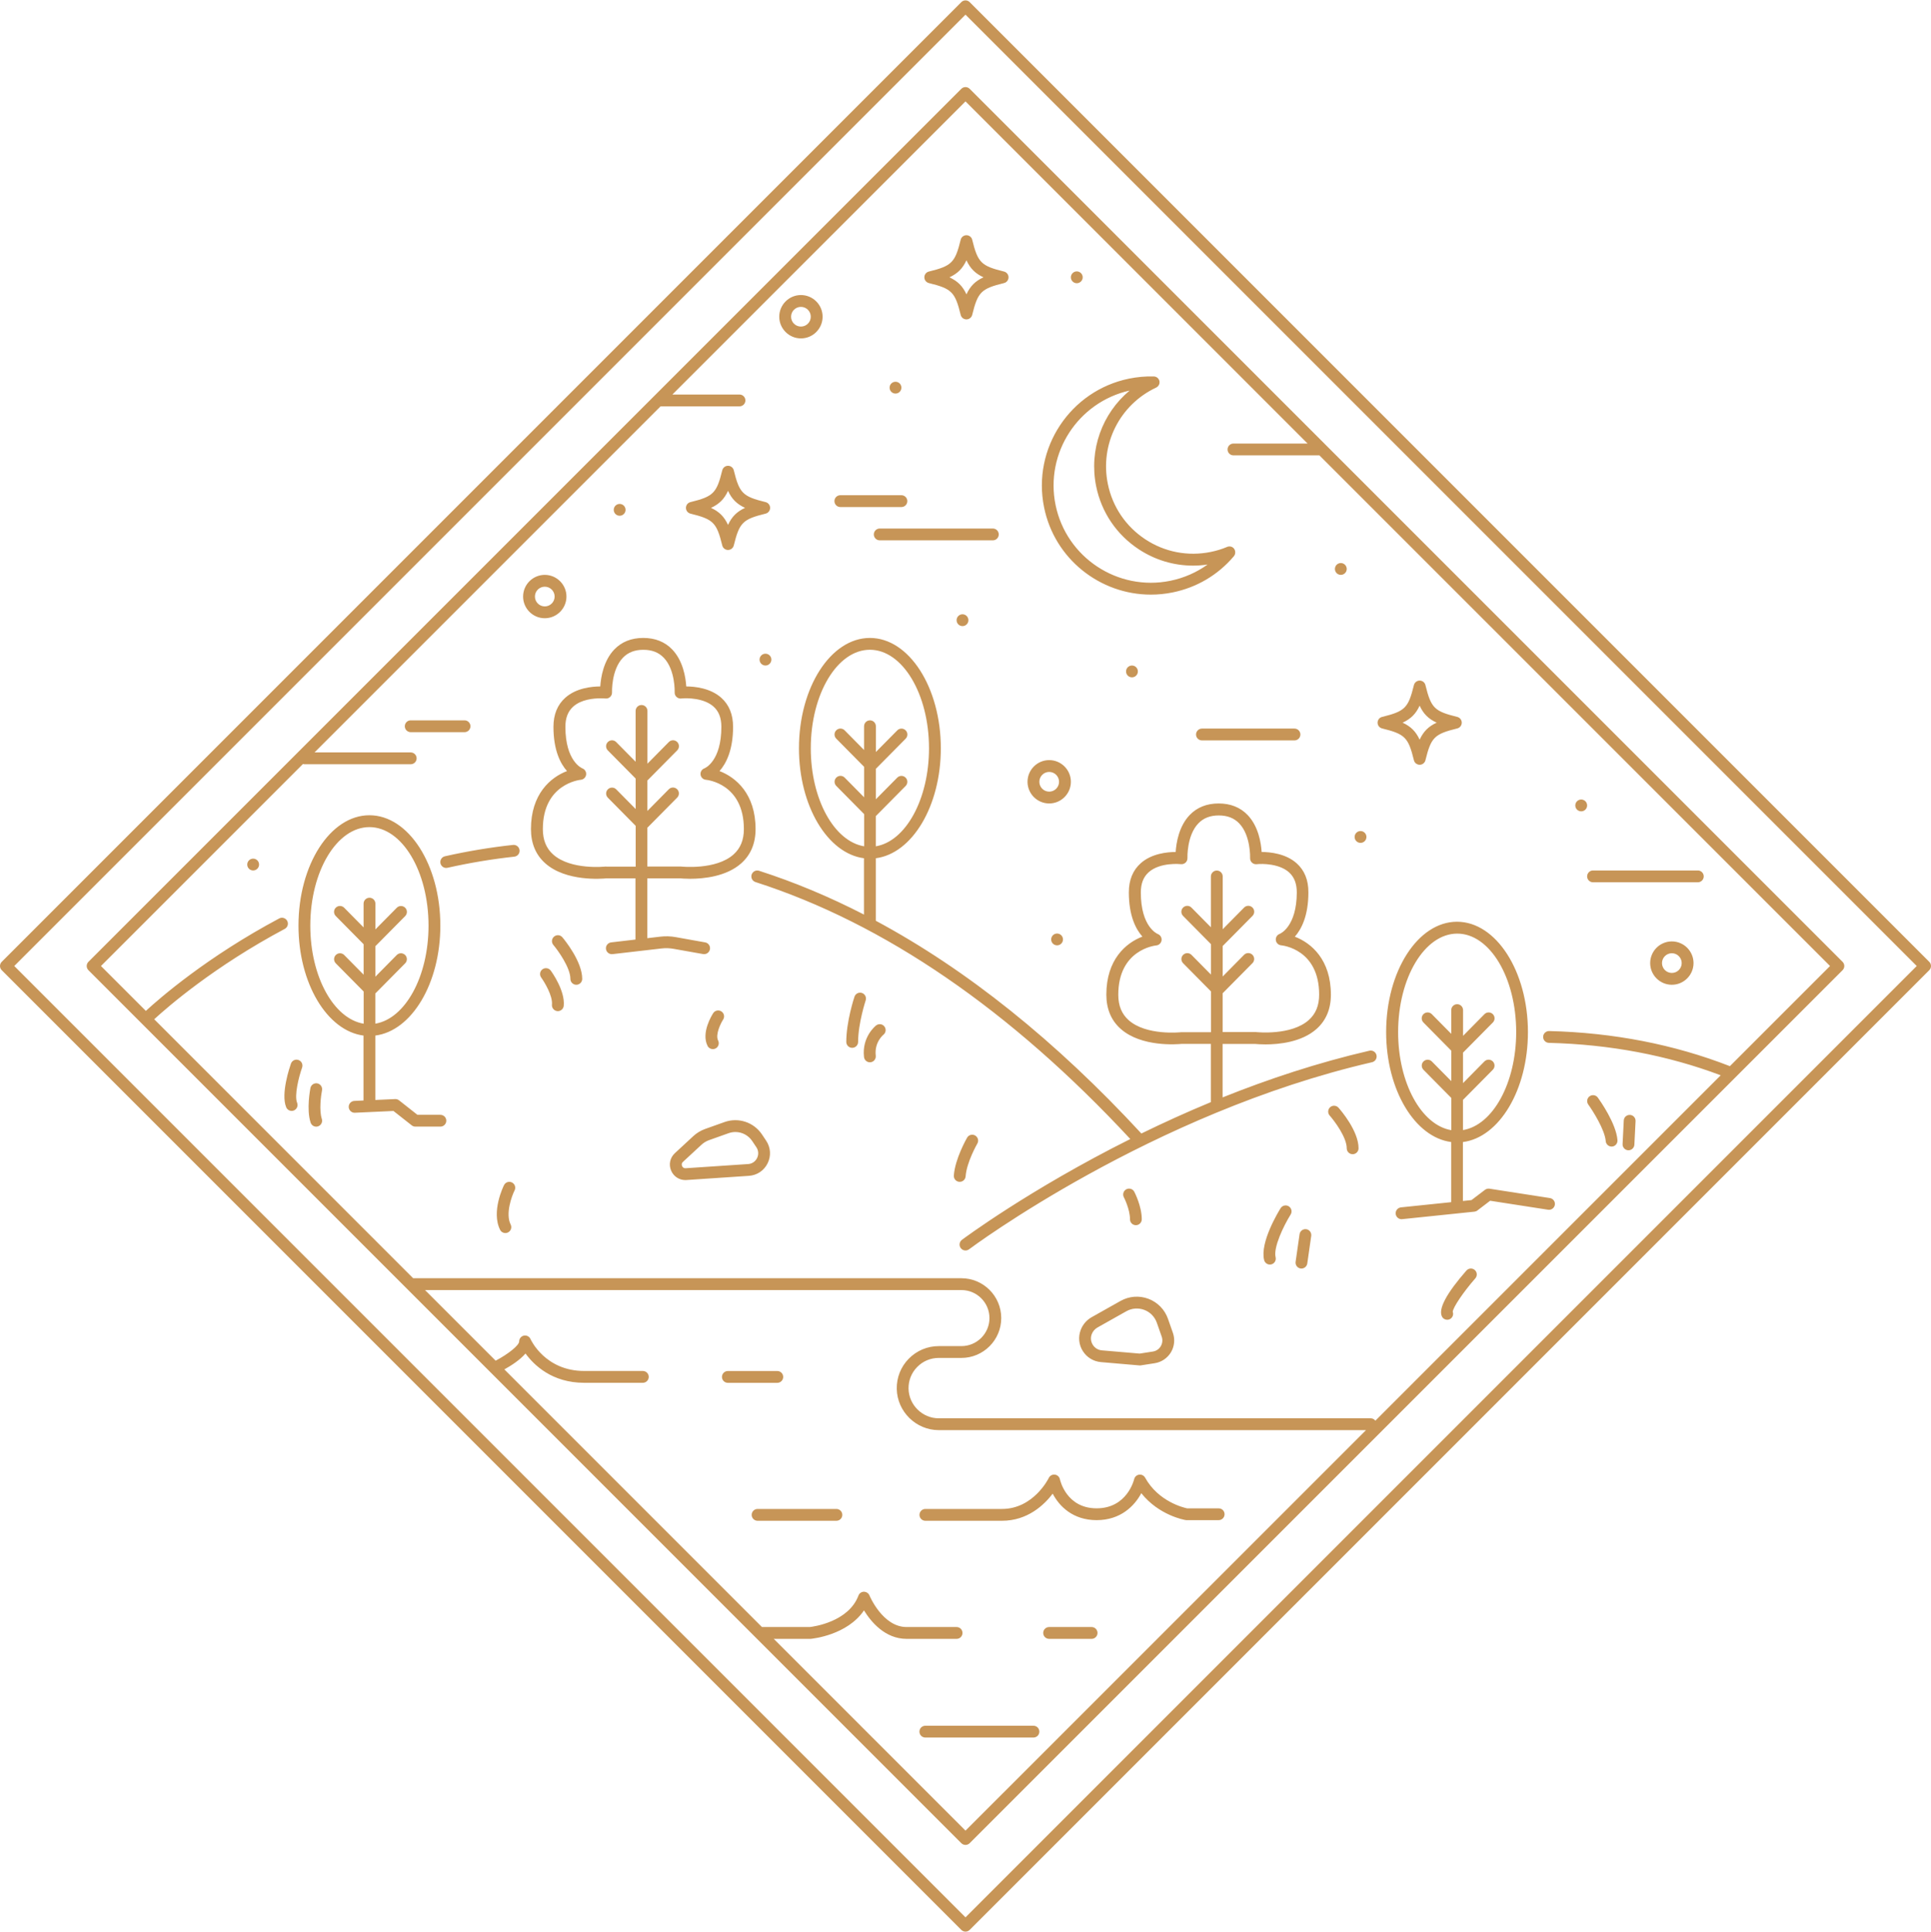 <?xml version="1.0" encoding="UTF-8"?><svg xmlns="http://www.w3.org/2000/svg" xmlns:xlink="http://www.w3.org/1999/xlink" height="490.1" preserveAspectRatio="xMidYMid meet" version="1.0" viewBox="0.0 -0.1 490.0 490.1" width="490.0" zoomAndPan="magnify"><g id="change1_1"><path d="M489.56,243.94L246.06,0.44c-0.59-0.59-1.54-0.59-2.12,0L0.44,243.94C0.16,244.22,0,244.6,0,245 s0.16,0.78,0.44,1.06l243.5,243.5c0.29,0.29,0.68,0.44,1.06,0.44s0.77-0.15,1.06-0.44l243.5-243.5c0.28-0.28,0.44-0.66,0.44-1.06 S489.84,244.22,489.56,243.94z M245,486.38L3.62,245L245,3.62L486.38,245L245,486.38z M243.94,22.44l-78,78c0,0,0,0,0,0 l-143.5,143.5C22.16,244.22,22,244.6,22,245s0.16,0.78,0.44,1.06l221.5,221.5c0.29,0.29,0.68,0.44,1.06,0.44s0.77-0.15,1.06-0.44 l221.5-221.5c0.28-0.28,0.44-0.66,0.44-1.06s-0.16-0.78-0.44-1.06l-221.5-221.5C245.47,21.85,244.53,21.85,243.94,22.44z M245,464.38l-48.66-48.66h9.29c0.04,0,0.09,0,0.13-0.01c0.42-0.04,9.19-0.91,13.48-7.21c1.8,2.93,5.37,7.22,10.81,7.22h12.69 c0.83,0,1.5-0.67,1.5-1.5s-0.67-1.5-1.5-1.5h-12.69c-6.08,0-9.39-7.94-9.42-8.02c-0.23-0.57-0.79-0.92-1.41-0.94 c-0.62,0.01-1.17,0.39-1.38,0.97c-2.52,6.72-11.48,7.89-12.28,7.98h-12.22l-65.36-65.36c1.72-0.95,3.95-2.38,5.37-4.03 c2.13,2.93,6.74,7.43,14.89,7.43h14.88c0.83,0,1.5-0.67,1.5-1.5s-0.67-1.5-1.5-1.5h-14.88c-9.84,0-13.48-7.78-13.63-8.11 c-0.29-0.65-0.98-1-1.68-0.86c-0.69,0.15-1.19,0.76-1.19,1.47c0,0.98-2.74,3.19-5.97,4.89l-17.92-17.92h136.12 c3.92,0,7.11,3.19,7.11,7.11s-3.19,7.11-7.11,7.11h-5.75c-2.89,0-5.59,1.14-7.62,3.2c-2.02,2.06-3.1,4.79-3.04,7.68 c0.12,5.76,4.9,10.44,10.66,10.44h108.41L245,464.38z M331.81,112.44H313c-0.83,0-1.5,0.67-1.5,1.5s0.67,1.5,1.5,1.5h21.81 L464.38,245l-25.41,25.41c-14.16-5.51-29.57-8.51-45.85-8.91c-0.84-0.01-1.52,0.63-1.54,1.46s0.63,1.52,1.46,1.54 c15.45,0.38,30.11,3.15,43.6,8.23l-87.63,87.63c-0.27-0.36-0.7-0.6-1.19-0.6H238.21c-4.14,0-7.57-3.37-7.66-7.5 c-0.04-2.08,0.73-4.03,2.19-5.52s3.4-2.3,5.47-2.3h5.75c5.57,0,10.11-4.53,10.11-10.11s-4.53-10.11-10.11-10.11H104.84l-65.71-65.71 c3.51-3.22,15.3-13.44,33.13-22.93c0.73-0.39,1.01-1.3,0.62-2.03c-0.39-0.73-1.3-1.01-2.03-0.62c-18.24,9.71-30.3,20.2-33.84,23.46 L25.62,245l51.24-51.24c0.12,0.03,0.25,0.05,0.38,0.05h26.98c0.83,0,1.5-0.67,1.5-1.5s-0.67-1.5-1.5-1.5H79.81L167.62,103h20.03 c0.83,0,1.5-0.67,1.5-1.5s-0.67-1.5-1.5-1.5h-17.03L245,25.62L331.81,112.44z M131.84,215.61c0.09,0.82-0.51,1.56-1.33,1.65 c-5.63,0.61-11.33,1.56-16.95,2.82c-0.11,0.02-0.22,0.04-0.33,0.04c-0.69,0-1.3-0.47-1.46-1.17c-0.18-0.81,0.33-1.61,1.13-1.79 c5.72-1.29,11.54-2.26,17.28-2.88C131,214.19,131.75,214.78,131.84,215.61z M351.74,261.76c0,14.65,7.27,26.7,16.5,27.9v15.26 l-12.74,1.32c-0.82,0.09-1.42,0.82-1.34,1.65c0.08,0.77,0.73,1.35,1.49,1.35c0.05,0,0.1,0,0.16-0.01l18.33-1.9 c0.27-0.03,0.54-0.13,0.75-0.3l3.24-2.47l14.71,2.28c0.81,0.12,1.58-0.43,1.71-1.25c0.13-0.82-0.43-1.58-1.25-1.71l-15.34-2.38 c-0.4-0.06-0.81,0.04-1.14,0.29l-3.42,2.6l-2.18,0.23v-14.95c9.23-1.19,16.5-13.24,16.5-27.9c0-15.44-8.08-28-18-28 S351.74,246.32,351.74,261.76z M384.74,261.76c0,12.94-5.93,23.62-13.5,24.87v-7.69c0.02-0.02,0.05-0.02,0.07-0.04l7.5-7.58 c0.58-0.59,0.58-1.54-0.01-2.12c-0.59-0.58-1.54-0.58-2.12,0.01l-5.43,5.5v-7.76c0.02-0.02,0.05-0.02,0.07-0.04l7.5-7.58 c0.58-0.59,0.58-1.54-0.01-2.12c-0.59-0.58-1.54-0.58-2.12,0.01l-5.43,5.5v-6.53c0-0.83-0.67-1.5-1.5-1.5s-1.5,0.67-1.5,1.5v6.02 l-4.93-4.99c-0.58-0.59-1.53-0.59-2.12-0.01c-0.59,0.58-0.59,1.53-0.01,2.12l7.07,7.15v7.73l-4.93-4.99 c-0.58-0.59-1.53-0.59-2.12-0.01c-0.59,0.58-0.59,1.53-0.01,2.12l7.07,7.15v8.17c-7.57-1.26-13.5-11.93-13.5-24.87 c0-13.79,6.73-25,15-25S384.74,247.97,384.74,261.76z M329.02,218.93c-2.75-2.45-6.68-2.85-8.87-2.86c-0.15-2.3-0.81-6.5-3.55-9.37 c-1.87-1.95-4.34-2.94-7.36-2.94s-5.49,0.99-7.36,2.94c-2.74,2.87-3.4,7.07-3.55,9.37c-2.19,0.01-6.11,0.4-8.87,2.86 c-2,1.78-3.01,4.26-3.01,7.38c0,5.96,1.77,9.35,3.44,11.23c-4.2,1.6-9.15,5.83-9.15,14.72c0,3.61,1.22,6.54,3.63,8.68 c5.27,4.7,14.43,3.92,15.51,3.82h7.38v14.78c-6.21,2.57-12.1,5.26-17.63,7.96c-21.75-23.53-44.31-41.6-67.39-53.98v-15.86 c9.23-1.19,16.5-13.24,16.5-27.9c0-15.44-8.07-28-18-28s-18,12.56-18,28c0,14.65,7.27,26.7,16.5,27.9v14.29 c-8.81-4.53-17.69-8.24-26.62-11.11c-0.79-0.25-1.63,0.18-1.89,0.97c-0.25,0.79,0.18,1.63,0.97,1.89 c32.68,10.49,64.68,32.43,95.12,65.2c-25.64,12.82-42.45,25.37-42.73,25.58c-0.66,0.5-0.79,1.44-0.29,2.1 c0.29,0.39,0.74,0.6,1.2,0.6c0.31,0,0.63-0.1,0.9-0.3c0.46-0.34,46.31-34.56,102.27-47.47c0.81-0.19,1.31-0.99,1.12-1.8 c-0.19-0.81-0.99-1.3-1.8-1.12c-13.11,3.03-25.68,7.21-37.25,11.85v-13.56h8.35c0.3,0.03,1.24,0.11,2.55,0.11 c3.36,0,9.16-0.55,12.95-3.93c2.41-2.15,3.63-5.07,3.63-8.68c0-8.89-4.95-13.11-9.15-14.72c1.66-1.88,3.44-5.28,3.44-11.23 C332.03,223.19,331.02,220.71,329.02,218.93z M205.74,189.76c0-13.79,6.73-25,15-25s15,11.21,15,25c0,12.94-5.93,23.62-13.5,24.87 v-7.69c0.02-0.02,0.05-0.02,0.07-0.04l7.5-7.58c0.58-0.59,0.58-1.54-0.01-2.12c-0.59-0.58-1.54-0.58-2.12,0.01l-5.43,5.49v-7.76 c0.02-0.02,0.05-0.02,0.07-0.04l7.5-7.58c0.58-0.59,0.58-1.54-0.01-2.12c-0.59-0.58-1.54-0.58-2.12,0.01l-5.43,5.49v-6.53 c0-0.83-0.67-1.5-1.5-1.5s-1.5,0.67-1.5,1.5v6.02l-4.93-4.99c-0.58-0.59-1.53-0.59-2.12-0.01c-0.59,0.58-0.59,1.53-0.01,2.12 l7.07,7.15v7.73l-4.93-4.99c-0.58-0.59-1.53-0.59-2.12-0.01c-0.59,0.58-0.59,1.53-0.01,2.12l7.07,7.15v8.17 C211.67,213.37,205.74,202.7,205.74,189.76z M324.73,236.85c-0.66,0.24-1.07,0.9-0.98,1.6c0.09,0.7,0.65,1.24,1.35,1.3 c0.39,0.04,9.64,1.01,9.64,12.51c0,2.76-0.86,4.86-2.62,6.44c-4.47,4-13.18,3.08-13.27,3.07c-0.05-0.01-0.11-0.01-0.17-0.01h-8.43 v-9.87c0.02-0.02,0.05-0.02,0.07-0.04l7.5-7.58c0.58-0.59,0.58-1.54-0.01-2.12c-0.59-0.58-1.54-0.58-2.12,0.01l-5.43,5.5v-7.76 c0.02-0.02,0.05-0.02,0.07-0.04l7.5-7.58c0.58-0.59,0.58-1.54-0.01-2.12c-0.59-0.58-1.54-0.58-2.12,0.01l-5.43,5.5v-13.39 c0-0.83-0.67-1.5-1.5-1.5s-1.5,0.67-1.5,1.5v12.89l-4.93-4.99c-0.58-0.59-1.53-0.59-2.12-0.01c-0.59,0.58-0.59,1.53-0.01,2.12 l7.07,7.15v7.73l-4.93-4.99c-0.58-0.59-1.53-0.59-2.12-0.01c-0.59,0.58-0.59,1.53-0.01,2.12l7.07,7.15v10.35h-7.46 c-0.06,0-0.11,0-0.17,0.01c-0.09,0.01-8.79,0.93-13.27-3.07c-1.76-1.58-2.62-3.68-2.62-6.44c0-11.42,9.25-12.47,9.64-12.51 c0.69-0.06,1.24-0.6,1.34-1.28c0.1-0.69-0.3-1.36-0.94-1.61c-0.18-0.07-4.32-1.83-4.32-10.55c0-2.25,0.65-3.93,1.99-5.13 c2.92-2.61,8.12-2.06,8.17-2.05c0.43,0.05,0.87-0.09,1.19-0.39c0.32-0.3,0.5-0.72,0.48-1.16c0-0.06-0.2-5.71,2.77-8.8 c1.3-1.35,2.99-2.01,5.18-2.01s3.88,0.66,5.18,2.01c2.97,3.09,2.77,8.75,2.77,8.8c-0.02,0.44,0.15,0.87,0.48,1.17 c0.32,0.3,0.76,0.44,1.2,0.39c1.44-0.17,5.73-0.13,8.17,2.04c1.35,1.2,2,2.88,2,5.14C329.03,235.02,324.89,236.79,324.73,236.85z M193.36,287.74c-2.08-3.11-5.98-4.4-9.5-3.15l-4.94,1.76c-1.11,0.4-2.12,1.01-2.99,1.81l-4.68,4.33c-1.24,1.15-1.61,2.89-0.94,4.44 c0.63,1.46,2.02,2.38,3.6,2.38c0.09,0,0.18,0,0.27-0.01l15.85-1.06c2.07-0.14,3.85-1.33,4.76-3.19c0.92-1.86,0.78-4-0.37-5.72 L193.36,287.74z M192.11,293.73c-0.44,0.89-1.29,1.46-2.27,1.52l-15.85,1.06c-0.59,0.04-0.84-0.38-0.91-0.56 c-0.08-0.18-0.21-0.65,0.22-1.05c0,0,0,0,0,0l4.68-4.33c0.57-0.53,1.23-0.93,1.96-1.19l4.94-1.76c0.57-0.2,1.15-0.3,1.73-0.3 c1.68,0,3.29,0.83,4.27,2.29l1.07,1.6C192.48,291.82,192.55,292.84,192.11,293.73z M296.38,334.52c-0.82-2.35-2.63-4.2-4.96-5.08 c-2.33-0.88-4.91-0.68-7.08,0.54l-7.32,4.12c-1.28,0.72-2.27,1.87-2.79,3.25c0,0,0,0,0,0c-0.67,1.79-0.48,3.74,0.54,5.35 c1.02,1.61,2.69,2.63,4.59,2.8l9.77,0.84c0.04,0,0.08,0.01,0.13,0.01c0.08,0,0.15-0.01,0.23-0.02l3.53-0.55 c1.72-0.27,3.21-1.28,4.11-2.77c0.89-1.49,1.07-3.29,0.5-4.93L296.38,334.52z M294.55,341.47c-0.43,0.73-1.16,1.22-2,1.35 l-3.35,0.52l-9.59-0.82c-0.96-0.08-1.8-0.59-2.31-1.41s-0.61-1.79-0.27-2.69c0.27-0.72,0.79-1.32,1.46-1.7l7.32-4.12 c1.4-0.79,3.05-0.91,4.55-0.35c1.5,0.56,2.66,1.75,3.19,3.26l1.25,3.56C295.07,339.87,294.98,340.74,294.55,341.47z M197.24,350.76 H184.7c-0.83,0-1.5-0.67-1.5-1.5s0.67-1.5,1.5-1.5h12.54c0.83,0,1.5,0.67,1.5,1.5S198.07,350.76,197.24,350.76z M310.74,384.1 c0,0.83-0.67,1.5-1.5,1.5h-8.14c-0.08,0-0.16-0.01-0.24-0.02c-0.31-0.05-6.77-1.18-11.25-6.82c-1.71,3.22-5.25,6.84-11.34,6.84 c-6.02,0-9.48-3.53-11.14-6.72c-2.15,2.83-6.36,6.88-12.88,6.88h-19.43c-0.83,0-1.5-0.67-1.5-1.5s0.67-1.5,1.5-1.5h19.43 c7.92,0,11.74-7.56,11.89-7.88c0.28-0.58,0.91-0.91,1.54-0.83c0.64,0.08,1.15,0.56,1.28,1.18c0.06,0.29,1.66,7.37,9.31,7.37 c7.68,0,9.46-7.1,9.53-7.4c0.14-0.6,0.64-1.06,1.26-1.14c0.61-0.09,1.22,0.22,1.52,0.76c3.36,6.08,9.77,7.6,10.67,7.79h8 C310.07,382.6,310.74,383.27,310.74,384.1z M213.74,384.26c0,0.83-0.67,1.5-1.5,1.5h-20c-0.83,0-1.5-0.67-1.5-1.5s0.67-1.5,1.5-1.5 h20C213.07,382.76,213.74,383.43,213.74,384.26z M278.5,414.22c0,0.83-0.67,1.5-1.5,1.5h-10.78c-0.83,0-1.5-0.67-1.5-1.5 s0.67-1.5,1.5-1.5H277C277.83,412.72,278.5,413.39,278.5,414.22z M263.74,439.26c0,0.83-0.67,1.5-1.5,1.5h-27.43 c-0.83,0-1.5-0.67-1.5-1.5s0.67-1.5,1.5-1.5h27.43C263.07,437.76,263.74,438.43,263.74,439.26z M403.03,280.14 c-0.48-0.67-0.33-1.61,0.34-2.09c0.67-0.48,1.61-0.33,2.09,0.34c0.48,0.66,4.67,6.56,4.98,10.81c0.06,0.83-0.56,1.55-1.38,1.61 c-0.04,0-0.08,0-0.11,0c-0.78,0-1.43-0.6-1.49-1.39C407.23,286.53,404.18,281.74,403.03,280.14z M411.74,290.18l0.3-5.98 c0.04-0.83,0.72-1.45,1.57-1.42c0.83,0.04,1.46,0.75,1.42,1.57l-0.3,5.98c-0.04,0.8-0.7,1.42-1.5,1.42c-0.03,0-0.05,0-0.08,0 C412.34,291.71,411.7,291.01,411.74,290.18z M374.23,322.13c0.62,0.54,0.69,1.49,0.14,2.12c-3.03,3.46-5.66,7.37-5.73,8.48 c0.27,0.71-0.04,1.52-0.73,1.87c-0.22,0.11-0.44,0.16-0.67,0.16c-0.55,0-1.08-0.3-1.34-0.83c-0.96-1.92,1.13-5.85,6.21-11.66 C372.66,321.65,373.6,321.58,374.23,322.13z M339.65,280.95c0.52,0.59,5.09,5.86,5.09,10.3c0,0.83-0.67,1.5-1.5,1.5 s-1.5-0.67-1.5-1.5c0-2.8-3.13-6.95-4.33-8.31c-0.55-0.62-0.49-1.57,0.13-2.12C338.15,280.28,339.1,280.34,339.65,280.95z M332.73,313.47l-1,7c-0.11,0.75-0.75,1.29-1.48,1.29c-0.07,0-0.14,0-0.21-0.01c-0.82-0.12-1.39-0.88-1.27-1.7l1-7 c0.12-0.82,0.88-1.39,1.7-1.27C332.27,311.89,332.84,312.65,332.73,313.47z M327.51,308.05c-1.8,2.89-4.43,8.38-3.82,10.84 c0.2,0.8-0.29,1.62-1.09,1.82c-0.12,0.03-0.25,0.04-0.37,0.04c-0.67,0-1.28-0.46-1.45-1.14c-1.12-4.49,3.64-12.29,4.18-13.16 c0.44-0.7,1.36-0.92,2.07-0.48C327.74,306.43,327.95,307.35,327.51,308.05z M286.74,309.26c0-2.58-1.54-5.56-1.56-5.59 c-0.38-0.73-0.1-1.64,0.63-2.02c0.73-0.38,1.64-0.11,2.02,0.63c0.08,0.15,1.9,3.65,1.9,6.98c0,0.83-0.67,1.5-1.5,1.5 S286.74,310.09,286.74,309.26z M243.54,299.76c-0.04,0-0.07,0-0.11,0c-0.83-0.06-1.45-0.78-1.39-1.61c0.32-4.29,3.25-9.38,3.37-9.6 c0.42-0.72,1.33-0.96,2.05-0.54c0.72,0.42,0.96,1.33,0.54,2.05c-0.03,0.05-2.71,4.71-2.97,8.31 C244.97,299.16,244.32,299.76,243.54,299.76z M219.67,253.73c-0.02,0.06-1.92,5.84-1.92,10.53c0,0.83-0.67,1.5-1.5,1.5 s-1.5-0.67-1.5-1.5c0-5.18,1.99-11.22,2.08-11.47c0.26-0.79,1.11-1.21,1.9-0.95C219.5,252.1,219.93,252.95,219.67,253.73z M224.42,260.34c0.51,0.65,0.39,1.59-0.25,2.1c-0.12,0.1-2.33,1.94-1.94,5.32c0.09,0.82-0.5,1.57-1.32,1.66 c-0.06,0.01-0.12,0.01-0.17,0.01c-0.75,0-1.4-0.56-1.49-1.33c-0.59-5.11,2.92-7.91,3.07-8.02 C222.97,259.57,223.92,259.68,224.42,260.34z M183.5,258.59c-0.58,0.9-2.04,3.79-1.27,5.32c0.37,0.74,0.08,1.64-0.66,2.02 c-0.22,0.11-0.45,0.16-0.68,0.16c-0.55,0-1.08-0.3-1.34-0.82c-1.69-3.34,1.11-7.81,1.43-8.31c0.45-0.7,1.38-0.89,2.08-0.44 C183.75,256.97,183.95,257.9,183.5,258.59z M142.71,237.72c0.52,0.61,5.03,6.12,5.03,10.54c0,0.83-0.67,1.5-1.5,1.5 s-1.5-0.67-1.5-1.5c0-2.82-3.12-7.18-4.33-8.61c-0.53-0.63-0.45-1.58,0.19-2.11C141.24,237,142.18,237.08,142.71,237.72z M139.76,246.17c0.38,0.52,3.66,5.16,3.29,8.92c-0.08,0.78-0.73,1.36-1.49,1.36c-0.05,0-0.1,0-0.15-0.01 c-0.82-0.08-1.43-0.81-1.35-1.64c0.22-2.24-1.9-5.72-2.73-6.88c-0.49-0.67-0.34-1.61,0.33-2.09 C138.34,245.35,139.28,245.5,139.76,246.17z M81.71,276.55c-0.26,1.29-0.76,5.09-0.05,7.23c0.26,0.79-0.16,1.64-0.95,1.9 c-0.16,0.05-0.32,0.08-0.47,0.08c-0.63,0-1.21-0.4-1.42-1.03c-1.11-3.34-0.09-8.55-0.05-8.77c0.16-0.81,0.96-1.33,1.76-1.18 C81.35,274.95,81.87,275.74,81.71,276.55z M76.66,270.76c-0.88,2.5-2.01,7.13-1.27,8.93c0.32,0.77-0.05,1.64-0.81,1.96 c-0.19,0.08-0.38,0.11-0.57,0.11c-0.59,0-1.15-0.35-1.39-0.93c-1.42-3.43,0.94-10.3,1.21-11.07c0.28-0.78,1.13-1.19,1.91-0.91 C76.52,269.12,76.93,269.98,76.66,270.76z M130.58,301.93c-0.74,1.49-2.36,5.94-1,8.66c0.37,0.74,0.07,1.64-0.67,2.01 c-0.22,0.11-0.44,0.16-0.67,0.16c-0.55,0-1.08-0.3-1.34-0.83c-2.31-4.62,0.86-11.07,1-11.34c0.37-0.74,1.27-1.04,2.01-0.67 C130.65,300.29,130.95,301.19,130.58,301.93z M178.41,241.97c0.09,0.02,0.18,0.02,0.27,0.02c0.71,0,1.34-0.51,1.47-1.24 c0.15-0.82-0.4-1.6-1.21-1.74l-7.43-1.33c-1.32-0.24-2.67-0.28-4-0.12l-3.26,0.38v-15.18h8.35c0.3,0.03,1.24,0.11,2.55,0.11 c3.36,0,9.16-0.55,12.95-3.93c2.41-2.15,3.63-5.07,3.63-8.68c0-8.89-4.95-13.11-9.15-14.72c1.66-1.88,3.44-5.28,3.44-11.23 c0-3.12-1.01-5.6-3.01-7.38c-2.76-2.45-6.68-2.85-8.87-2.86c-0.15-2.3-0.81-6.5-3.55-9.37c-1.87-1.95-4.34-2.94-7.36-2.94 s-5.49,0.99-7.36,2.94c-2.74,2.87-3.4,7.07-3.55,9.37c-2.19,0.01-6.11,0.4-8.87,2.86c-2,1.78-3.01,4.26-3.01,7.38 c0,5.96,1.77,9.35,3.44,11.23c-4.2,1.6-9.15,5.83-9.15,14.72c0,3.61,1.22,6.54,3.63,8.68c5.27,4.7,14.43,3.93,15.51,3.82h7.38v15.53 l-6.17,0.72c-0.82,0.1-1.41,0.84-1.32,1.66c0.1,0.82,0.84,1.41,1.66,1.32l12.43-1.44c1.04-0.12,2.09-0.09,3.12,0.1L178.41,241.97z M153.8,219.76c-0.06,0-0.11,0-0.17,0.01c-0.09,0.01-8.77,0.95-13.26-3.06c-1.77-1.58-2.62-3.69-2.62-6.45 c0-11.42,9.25-12.47,9.64-12.51c0.69-0.06,1.24-0.6,1.34-1.28c0.1-0.69-0.3-1.36-0.94-1.61c-0.18-0.07-4.32-1.83-4.32-10.55 c0-2.25,0.65-3.93,1.99-5.13c2.04-1.83,5.21-2.1,6.94-2.1c0.74,0,1.22,0.05,1.23,0.05c0.44,0.05,0.87-0.09,1.19-0.39 c0.32-0.3,0.5-0.72,0.48-1.16c0-0.06-0.2-5.71,2.77-8.8c1.3-1.35,2.99-2.01,5.18-2.01s3.88,0.66,5.18,2.01 c2.97,3.09,2.77,8.75,2.77,8.8c-0.02,0.44,0.15,0.86,0.48,1.16s0.76,0.44,1.2,0.39c1.45-0.17,5.73-0.13,8.17,2.04 c1.35,1.2,2,2.88,2,5.14c0,8.72-4.14,10.48-4.3,10.54c-0.66,0.24-1.07,0.9-0.98,1.6s0.65,1.24,1.35,1.3 c0.39,0.04,9.64,1.01,9.64,12.51c0,2.76-0.86,4.86-2.62,6.44c-4.48,4-13.18,3.08-13.27,3.07c-0.06-0.01-0.11-0.01-0.17-0.01h-8.43 v-9.87c0.02-0.02,0.05-0.02,0.07-0.04l7.5-7.58c0.58-0.59,0.58-1.54-0.01-2.12c-0.59-0.58-1.54-0.58-2.12,0.01l-5.43,5.5v-7.76 c0.02-0.02,0.05-0.02,0.07-0.04l7.5-7.58c0.58-0.59,0.58-1.54-0.01-2.12c-0.59-0.58-1.54-0.58-2.12,0.01l-5.43,5.5v-13.39 c0-0.83-0.67-1.5-1.5-1.5s-1.5,0.67-1.5,1.5v12.89l-4.93-4.99c-0.58-0.59-1.53-0.59-2.12-0.01c-0.59,0.58-0.59,1.53-0.01,2.12 l7.07,7.15v7.73l-4.93-4.99c-0.58-0.59-1.53-0.59-2.12-0.01c-0.59,0.58-0.59,1.53-0.01,2.12l7.07,7.15v10.35H153.8z M111.75,282.76 h-5.82l-4.67-3.68c-0.28-0.22-0.64-0.34-1-0.32l-5.02,0.23v-16.34c9.23-1.19,16.5-13.24,16.5-27.9c0-15.44-8.07-28-18-28 s-18,12.56-18,28c0,14.65,7.27,26.7,16.5,27.9v16.47l-2.32,0.11c-0.83,0.04-1.47,0.74-1.43,1.57c0.04,0.83,0.76,1.48,1.57,1.43 l9.78-0.45l4.64,3.65c0.26,0.21,0.59,0.32,0.93,0.32h6.34c0.83,0,1.5-0.67,1.5-1.5S112.58,282.76,111.75,282.76z M78.74,234.76 c0-13.79,6.73-25,15-25s15,11.21,15,25c0,12.94-5.93,23.62-13.5,24.87v-7.69c0.02-0.02,0.05-0.02,0.07-0.04l7.5-7.58 c0.58-0.59,0.58-1.54-0.01-2.12c-0.59-0.58-1.54-0.58-2.12,0.01l-5.43,5.5v-7.76c0.02-0.02,0.05-0.02,0.07-0.04l7.5-7.58 c0.58-0.59,0.58-1.54-0.01-2.12c-0.59-0.58-1.54-0.58-2.12,0.01l-5.43,5.49v-6.53c0-0.83-0.67-1.5-1.5-1.5s-1.5,0.67-1.5,1.5v6.02 l-4.93-4.99c-0.58-0.59-1.53-0.59-2.12-0.01c-0.59,0.58-0.59,1.53-0.01,2.12l7.07,7.15v7.73l-4.93-4.99 c-0.58-0.59-1.53-0.59-2.12-0.01c-0.59,0.58-0.59,1.53-0.01,2.12l7.07,7.15v8.17C84.67,258.37,78.74,247.7,78.74,234.76z M117.88,185.67h-13.66c-0.83,0-1.5-0.67-1.5-1.5s0.67-1.5,1.5-1.5h13.66c0.83,0,1.5,0.67,1.5,1.5S118.71,185.67,117.88,185.67z M305,184.76h23.48c0.83,0,1.5,0.67,1.5,1.5s-0.67,1.5-1.5,1.5H305c-0.83,0-1.5-0.67-1.5-1.5S304.18,184.76,305,184.76z M211.74,127.05c0-0.83,0.67-1.5,1.5-1.5h15.5c0.83,0,1.5,0.67,1.5,1.5s-0.67,1.5-1.5,1.5h-15.5 C212.41,128.55,211.74,127.87,211.74,127.05z M251.94,137h-28.7c-0.83,0-1.5-0.67-1.5-1.5s0.67-1.5,1.5-1.5h28.7 c0.83,0,1.5,0.67,1.5,1.5S252.77,137,251.94,137z M402.74,222.26c0-0.83,0.67-1.5,1.5-1.5h26.59c0.83,0,1.5,0.67,1.5,1.5 s-0.67,1.5-1.5,1.5h-26.59C403.41,223.76,402.74,223.09,402.74,222.26z M292.03,150.77c1.83,0,3.69-0.18,5.54-0.56 c6.09-1.24,11.44-4.39,15.46-9.1c0,0,0.01-0.01,0.01-0.01c0.02-0.02,0.04-0.04,0.06-0.07c0.02-0.02,0.03-0.05,0.05-0.08 c0.03-0.04,0.06-0.08,0.09-0.13c0.03-0.04,0.05-0.09,0.07-0.13c0.02-0.04,0.04-0.08,0.05-0.13c0.02-0.05,0.03-0.1,0.04-0.15 c0.01-0.04,0.02-0.09,0.03-0.13c0.01-0.05,0.01-0.1,0.01-0.15c0-0.05,0-0.09,0-0.14c0-0.05-0.01-0.1-0.01-0.15 c-0.01-0.05-0.01-0.09-0.02-0.14c-0.01-0.05-0.03-0.11-0.05-0.16c-0.01-0.03-0.01-0.05-0.02-0.08c-0.01-0.01-0.02-0.03-0.02-0.04 c-0.02-0.05-0.05-0.1-0.08-0.15c-0.02-0.04-0.05-0.08-0.07-0.12c-0.03-0.04-0.06-0.07-0.09-0.11c-0.04-0.04-0.07-0.08-0.11-0.12 c-0.01-0.01-0.02-0.02-0.03-0.03c-0.02-0.02-0.05-0.03-0.07-0.05c-0.04-0.03-0.08-0.06-0.13-0.09c-0.04-0.03-0.09-0.05-0.13-0.07 c-0.04-0.02-0.08-0.04-0.12-0.05c-0.05-0.02-0.1-0.03-0.15-0.04c-0.04-0.01-0.09-0.02-0.13-0.03c-0.05-0.01-0.1-0.01-0.15-0.01 c-0.05,0-0.09,0-0.14,0c-0.05,0-0.1,0.01-0.15,0.01c-0.05,0.01-0.09,0.01-0.14,0.02c-0.05,0.01-0.1,0.03-0.15,0.05 c-0.03,0.01-0.06,0.01-0.08,0.03c-1.32,0.56-2.73,0.99-4.17,1.28c-5.79,1.18-11.7,0.04-16.63-3.22c-4.93-3.26-8.3-8.24-9.48-14.03 c-2.05-10.04,2.99-20.09,12.25-24.45c0.03-0.01,0.06-0.04,0.09-0.05c0.04-0.02,0.08-0.04,0.11-0.07c0.05-0.04,0.1-0.07,0.15-0.11 c0.02-0.02,0.05-0.04,0.07-0.06c0.05-0.05,0.09-0.1,0.13-0.15c0.02-0.02,0.04-0.05,0.05-0.07c0.04-0.05,0.07-0.11,0.1-0.16 c0.02-0.03,0.03-0.06,0.05-0.1c0.02-0.05,0.04-0.11,0.06-0.17c0.01-0.04,0.02-0.08,0.03-0.12c0.01-0.06,0.02-0.12,0.02-0.17 c0-0.03,0.01-0.05,0.01-0.08c0-0.01,0-0.03,0-0.04c0-0.06-0.01-0.11-0.01-0.17c-0.01-0.04-0.01-0.09-0.02-0.13 c-0.01-0.05-0.02-0.09-0.04-0.14c-0.02-0.05-0.03-0.1-0.05-0.15c-0.01-0.01-0.01-0.03-0.02-0.04c-0.01-0.03-0.03-0.05-0.05-0.08 c-0.03-0.05-0.05-0.09-0.08-0.13c-0.03-0.04-0.06-0.08-0.09-0.12c-0.03-0.04-0.06-0.07-0.09-0.1c-0.04-0.04-0.08-0.07-0.12-0.1 c-0.04-0.03-0.07-0.06-0.11-0.08c-0.04-0.03-0.08-0.05-0.13-0.07c-0.04-0.02-0.08-0.04-0.13-0.06c-0.05-0.02-0.09-0.03-0.14-0.05 c-0.04-0.01-0.09-0.03-0.13-0.03c-0.05-0.01-0.11-0.02-0.16-0.02c-0.03,0-0.06-0.01-0.08-0.01c-0.03,0-0.07,0-0.1,0c0,0,0,0,0,0 c-2.05-0.05-4.12,0.14-6.16,0.55c-14.96,3.05-24.64,17.71-21.59,32.66C267.58,141.71,279.15,150.77,292.03,150.77z M286.65,98.99 c-6.97,5.81-10.37,15.06-8.49,24.31c1.34,6.58,5.17,12.24,10.77,15.94c4.16,2.75,8.93,4.17,13.81,4.17c1.23,0,2.46-0.09,3.69-0.28 c-2.79,2.01-5.99,3.42-9.46,4.13c-13.34,2.72-26.4-5.91-29.12-19.25C265.16,114.83,273.57,101.92,286.65,98.99z M175.2,130.22 c5.82,1.43,6.65,2.26,8.08,8.08c0.16,0.67,0.77,1.14,1.46,1.14s1.29-0.47,1.46-1.14c1.43-5.82,2.26-6.65,8.08-8.08 c0.67-0.16,1.14-0.77,1.14-1.46s-0.47-1.29-1.14-1.46c-5.82-1.43-6.65-2.26-8.08-8.08c-0.16-0.67-0.77-1.14-1.46-1.14 s-1.29,0.47-1.46,1.14c-1.43,5.82-2.26,6.65-8.08,8.08c-0.67,0.16-1.14,0.77-1.14,1.46S174.53,130.05,175.2,130.22z M184.74,124.44 c0.96,2.09,2.23,3.35,4.32,4.32c-2.09,0.96-3.35,2.23-4.32,4.32c-0.96-2.09-2.23-3.35-4.32-4.32 C182.51,127.79,183.78,126.53,184.74,124.44z M350.71,184.72c5.82,1.43,6.65,2.26,8.08,8.08c0.16,0.67,0.77,1.14,1.46,1.14 s1.29-0.47,1.46-1.14c1.43-5.82,2.26-6.65,8.08-8.08c0.67-0.16,1.14-0.77,1.14-1.46s-0.47-1.29-1.14-1.46 c-5.82-1.43-6.65-2.26-8.08-8.08c-0.16-0.67-0.77-1.14-1.46-1.14s-1.29,0.47-1.46,1.14c-1.43,5.82-2.26,6.65-8.08,8.08 c-0.67,0.16-1.14,0.77-1.14,1.46S350.03,184.55,350.71,184.72z M360.24,178.94c0.96,2.09,2.23,3.35,4.32,4.32 c-2.09,0.96-3.35,2.23-4.32,4.32c-0.96-2.09-2.23-3.35-4.32-4.32C358.01,182.29,359.28,181.03,360.24,178.94z M243.78,60.72 c-1.43,5.82-2.26,6.65-8.08,8.08c-0.67,0.16-1.14,0.77-1.14,1.46s0.47,1.29,1.14,1.46c5.82,1.43,6.65,2.26,8.08,8.08 c0.16,0.67,0.77,1.14,1.46,1.14s1.29-0.47,1.46-1.14c1.43-5.82,2.26-6.65,8.08-8.08c0.67-0.16,1.14-0.77,1.14-1.46 s-0.47-1.29-1.14-1.46c-5.82-1.43-6.65-2.26-8.08-8.08c-0.16-0.67-0.77-1.14-1.46-1.14S243.95,60.05,243.78,60.72z M249.56,70.26 c-2.09,0.96-3.35,2.23-4.32,4.32c-0.96-2.09-2.23-3.35-4.32-4.32c2.09-0.96,3.35-2.23,4.32-4.32 C246.21,68.03,247.47,69.29,249.56,70.26z M203.24,85.76c3.03,0,5.5-2.47,5.5-5.5s-2.47-5.5-5.5-5.5s-5.5,2.47-5.5,5.5 S200.21,85.76,203.24,85.76z M203.24,77.76c1.38,0,2.5,1.12,2.5,2.5s-1.12,2.5-2.5,2.5s-2.5-1.12-2.5-2.5S201.86,77.76,203.24,77.76 z M143.74,151.26c0-3.03-2.47-5.5-5.5-5.5s-5.5,2.47-5.5,5.5s2.47,5.5,5.5,5.5S143.74,154.29,143.74,151.26z M135.74,151.26 c0-1.38,1.12-2.5,2.5-2.5s2.5,1.12,2.5,2.5s-1.12,2.5-2.5,2.5S135.74,152.64,135.74,151.26z M266.24,203.76c3.03,0,5.5-2.47,5.5-5.5 s-2.47-5.5-5.5-5.5s-5.5,2.47-5.5,5.5S263.21,203.76,266.24,203.76z M266.24,195.76c1.38,0,2.5,1.12,2.5,2.5s-1.12,2.5-2.5,2.5 s-2.5-1.12-2.5-2.5S264.86,195.76,266.24,195.76z M424.24,238.76c-3.03,0-5.5,2.47-5.5,5.5c0,3.03,2.47,5.5,5.5,5.5 s5.5-2.47,5.5-5.5C429.74,241.23,427.27,238.76,424.24,238.76z M424.24,246.76c-1.38,0-2.5-1.12-2.5-2.5s1.12-2.5,2.5-2.5 s2.5,1.12,2.5,2.5S425.62,246.76,424.24,246.76z M399.74,204.26c0-0.83,0.67-1.5,1.5-1.5s1.5,0.67,1.5,1.5s-0.67,1.5-1.5,1.5 S399.74,205.09,399.74,204.26z M343.74,212.26c0-0.83,0.67-1.5,1.5-1.5s1.5,0.67,1.5,1.5s-0.67,1.5-1.5,1.5 S343.74,213.09,343.74,212.26z M287.24,171.76c-0.83,0-1.5-0.67-1.5-1.5s0.67-1.5,1.5-1.5s1.5,0.67,1.5,1.5 S288.07,171.76,287.24,171.76z M338.74,144.26c0-0.83,0.67-1.5,1.5-1.5s1.5,0.67,1.5,1.5s-0.67,1.5-1.5,1.5 S338.74,145.09,338.74,144.26z M225.74,98.26c0-0.83,0.67-1.5,1.5-1.5s1.5,0.67,1.5,1.5s-0.67,1.5-1.5,1.5 S225.74,99.09,225.74,98.26z M271.74,70.26c0-0.83,0.67-1.5,1.5-1.5s1.5,0.67,1.5,1.5s-0.67,1.5-1.5,1.5S271.74,71.09,271.74,70.26z M155.74,129.26c0-0.83,0.67-1.5,1.5-1.5s1.5,0.67,1.5,1.5s-0.67,1.5-1.5,1.5S155.74,130.09,155.74,129.26z M65.74,219.26 c0,0.83-0.67,1.5-1.5,1.5s-1.5-0.67-1.5-1.5s0.67-1.5,1.5-1.5S65.74,218.43,65.74,219.26z M268.24,239.76c-0.83,0-1.5-0.67-1.5-1.5 s0.67-1.5,1.5-1.5s1.5,0.67,1.5,1.5S269.07,239.76,268.24,239.76z M244.24,155.76c0.83,0,1.5,0.67,1.5,1.5s-0.67,1.5-1.5,1.5 s-1.5-0.67-1.5-1.5S243.41,155.76,244.24,155.76z M195.74,167.26c0,0.83-0.67,1.5-1.5,1.5s-1.5-0.67-1.5-1.5s0.67-1.5,1.5-1.5 S195.74,166.43,195.74,167.26z" fill="#c79557"/></g></svg>
